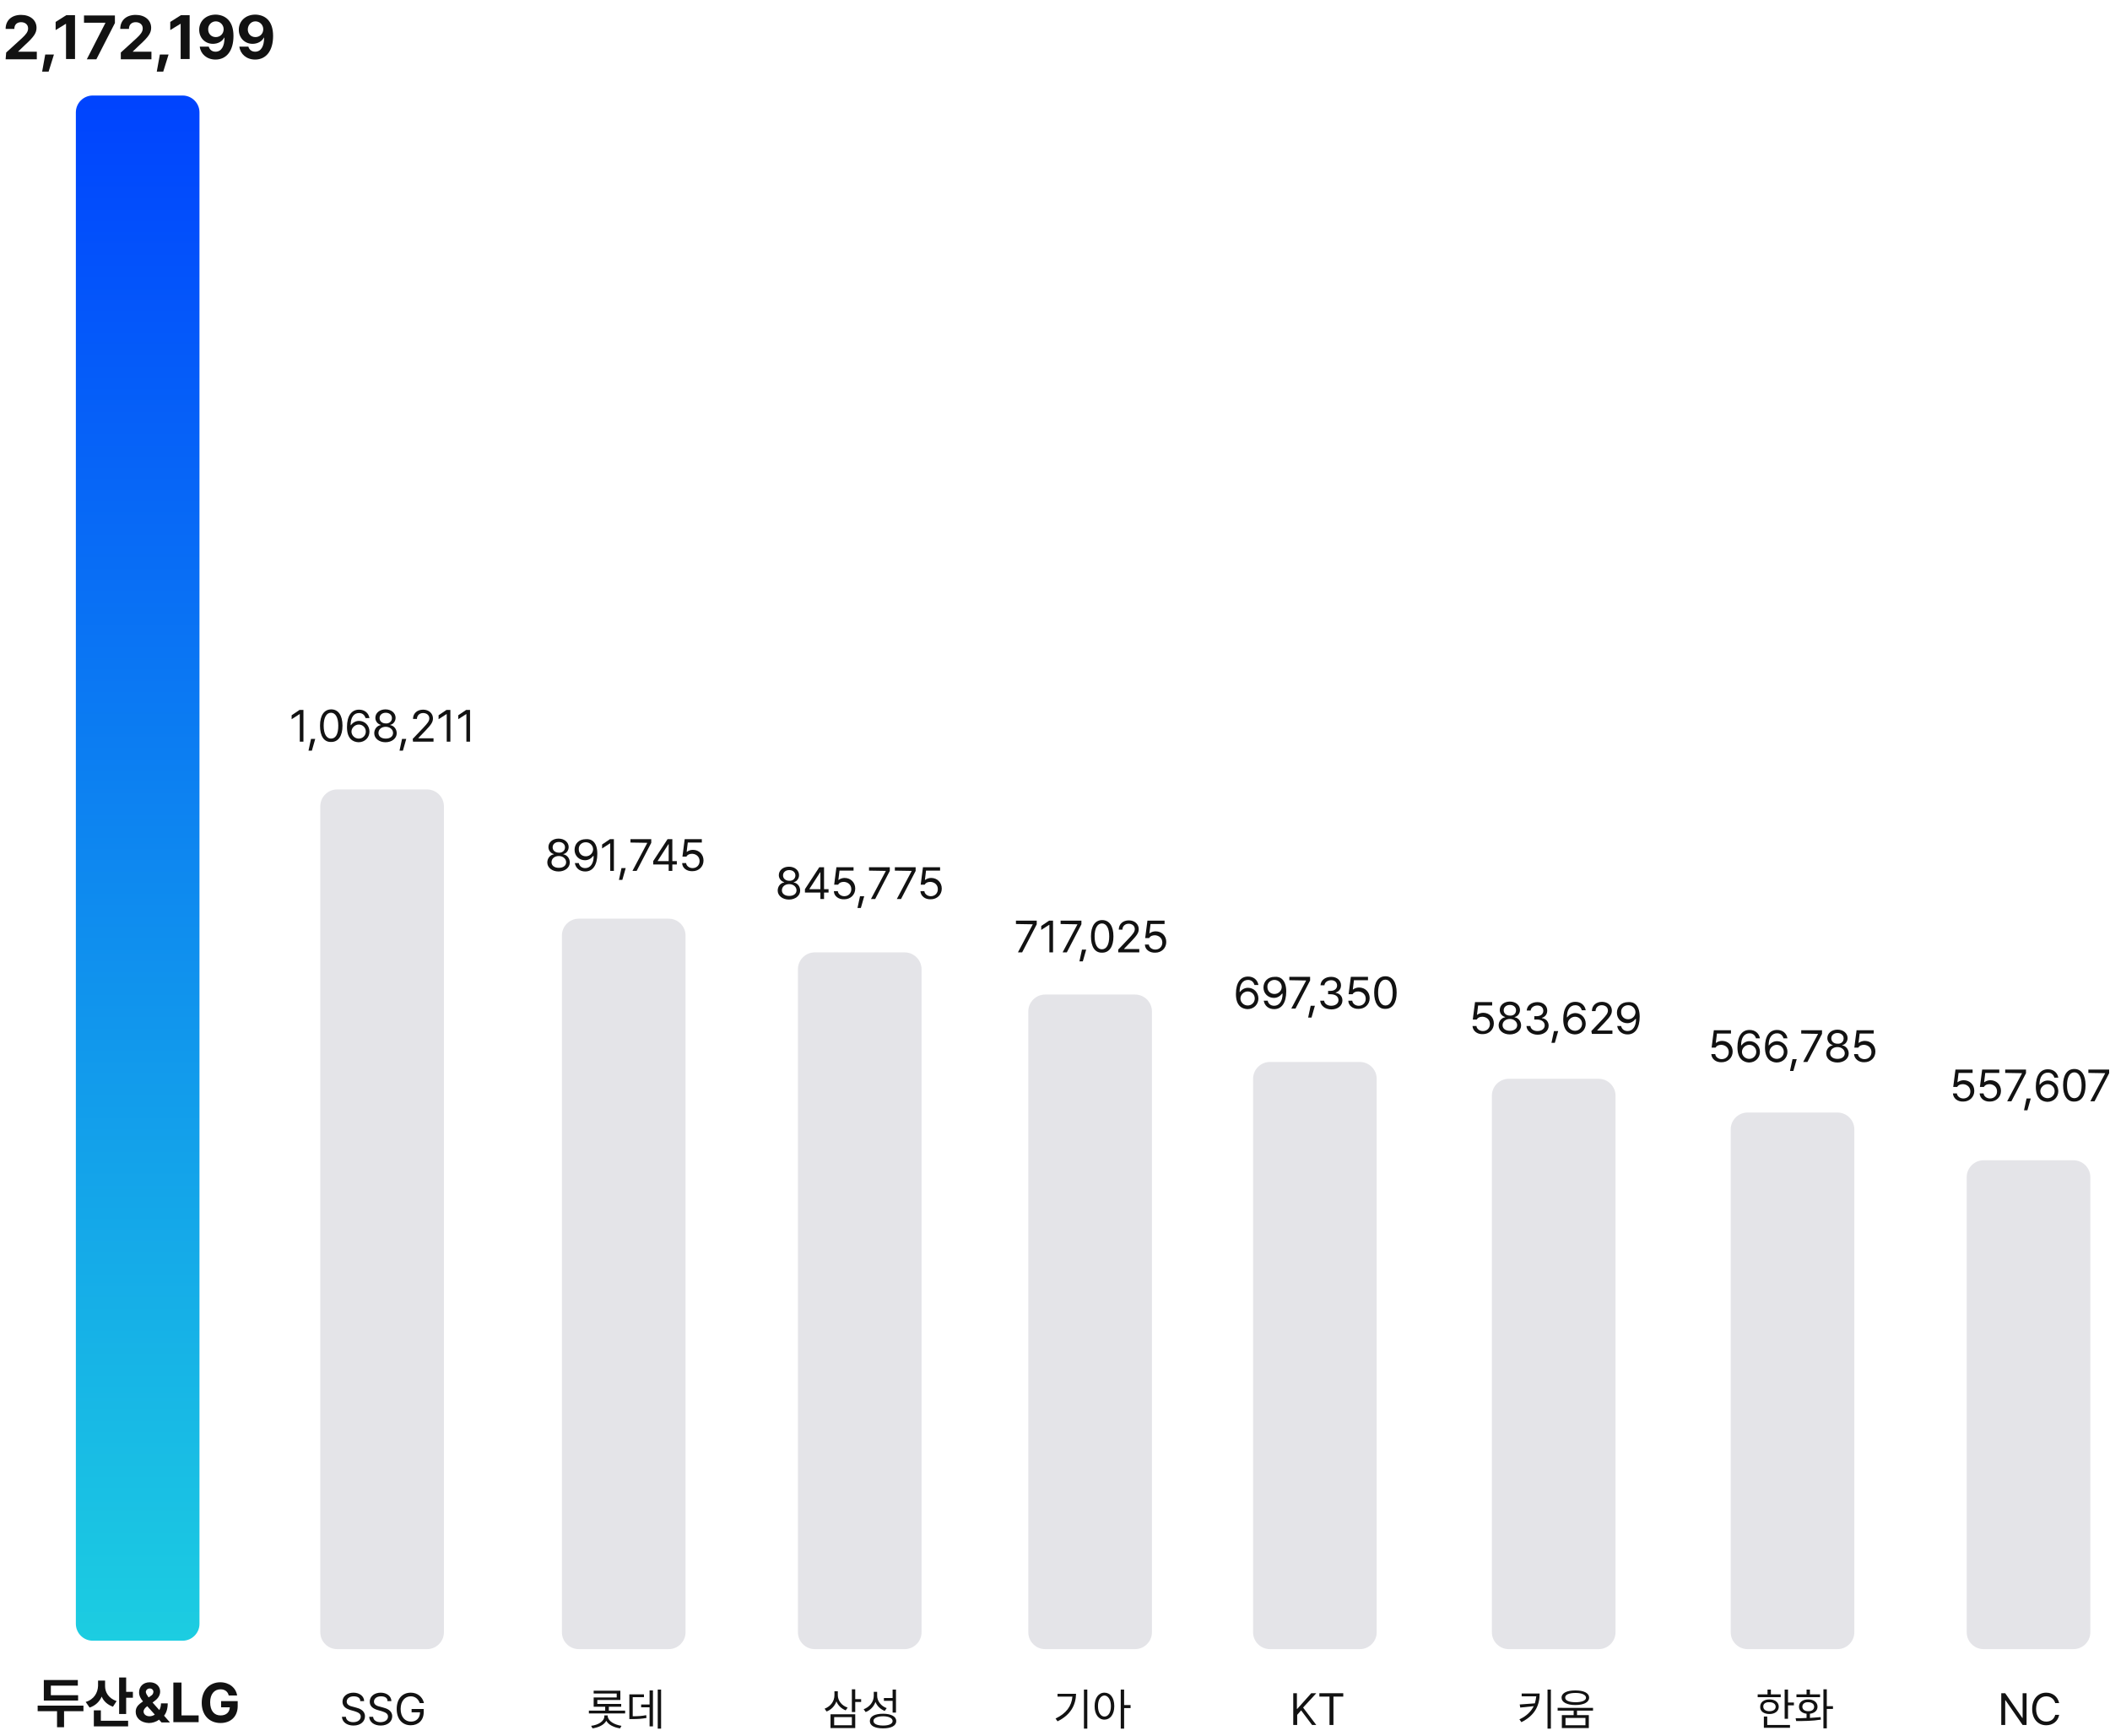 <?xml version="1.0" encoding="utf-8"?>
<!-- Generator: Adobe Illustrator 28.2.0, SVG Export Plug-In . SVG Version: 6.00 Build 0)  -->
<svg version="1.1" id="Layer_1" xmlns="http://www.w3.org/2000/svg" xmlns:xlink="http://www.w3.org/1999/xlink" x="0px" y="0px"
	 width="751px" height="618px" viewBox="0 0 751 618" style="enable-background:new 0 0 751 618;" xml:space="preserve">
<style type="text/css">
	.st0{fill:url(#사각형_6_00000169523911716968120990000006136554609241287613_);}
	.st1{enable-background:new    ;}
	.st2{fill:#121212;}
	.st3{fill:#E4E4E8;}
</style>
<g id="그래프" transform="translate(-390 -205)">
	<g id="_1">
		
			<linearGradient id="사각형_6_00000175297633686761075370000017992625231635218848_" gradientUnits="userSpaceOnUse" x1="522.432" y1="627.126" x2="522.432" y2="626.126" gradientTransform="matrix(44 0 0 -550 -22548 345158.406)">
			<stop  offset="0" style="stop-color:#0044FE"/>
			<stop  offset="1" style="stop-color:#1CCDE1"/>
		</linearGradient>
		<path id="사각형_6" style="fill:url(#사각형_6_00000175297633686761075370000017992625231635218848_);" d="M423,239h32
			c3.3,0,6,2.7,6,6v538c0,3.3-2.7,6-6,6h-32c-3.3,0-6-2.7-6-6V245C417,241.7,419.7,239,423,239z"/>
		<g class="st1">
			<path class="st2" d="M392.2,223.7l5.6-5.1c1.5-1.4,2.2-2.3,2.2-3.5c0-1.4-1.1-2.2-2.5-2.2c-1.5,0-2.4,0.9-2.4,2.4h-3.1
				c0-3.1,2.2-5,5.5-5c3.3,0,5.5,1.9,5.5,4.6c0,1.8-0.9,3.2-4.1,6.1l-2.4,2.3v0.1h6.6v2.7h-11.1L392.2,223.7z"/>
			<path class="st2" d="M407.3,230.5H405l1.1-6.1h3.1L407.3,230.5z"/>
			<path class="st2" d="M416.7,226h-3.2v-12.5h-0.1l-3.6,2.2v-2.9l3.8-2.4h3.1V226z"/>
			<path class="st2" d="M427.5,213.2v-0.1h-7.6v-2.6h11v2.7l-6.6,12.9h-3.4L427.5,213.2z"/>
			<path class="st2" d="M433,223.7l5.6-5.1c1.5-1.4,2.2-2.3,2.2-3.5c0-1.4-1.1-2.2-2.5-2.2c-1.5,0-2.4,0.9-2.4,2.4h-3.1
				c0-3.1,2.2-5,5.5-5c3.3,0,5.5,1.9,5.5,4.6c0,1.8-0.9,3.2-4.1,6.1l-2.4,2.3v0.1h6.6v2.7H433L433,223.7z"/>
			<path class="st2" d="M448.1,230.5h-2.3l1.1-6.1h3.1L448.1,230.5z"/>
			<path class="st2" d="M457.5,226h-3.2v-12.5h-0.1l-3.6,2.2v-2.9l3.8-2.4h3.1V226z"/>
			<path class="st2" d="M473.1,217.8c0,5.3-2.5,8.4-6.4,8.4c-3.1,0-5.3-2-5.6-4.6h3.2c0.3,1.1,1.2,1.8,2.4,1.8c2.1,0,3.2-1.9,3.2-5
				h-0.1c-0.7,1.4-2.3,2.2-4,2.2c-2.8,0-4.9-2.1-4.9-5c0-3.1,2.4-5.4,5.9-5.4C470,210.3,473.1,212.2,473.1,217.8z M464.1,215.5
				c0,1.5,1.1,2.7,2.7,2.7c1.6,0,2.8-1.2,2.8-2.8c0-1.5-1.2-2.8-2.8-2.8S464,214,464.1,215.5z"/>
			<path class="st2" d="M487.2,217.8c0,5.3-2.5,8.4-6.4,8.4c-3.1,0-5.3-2-5.6-4.6h3.2c0.3,1.1,1.2,1.8,2.4,1.8c2.1,0,3.2-1.9,3.2-5
				h-0.1c-0.7,1.4-2.3,2.2-4,2.2c-2.8,0-4.9-2.1-4.9-5c0-3.1,2.4-5.4,5.9-5.4C484.2,210.3,487.2,212.2,487.2,217.8z M478.2,215.5
				c0,1.5,1.1,2.7,2.7,2.7c1.6,0,2.8-1.2,2.8-2.8c0-1.5-1.2-2.8-2.8-2.8S478.2,214,478.2,215.5z"/>
		</g>
		<g class="st1">
			<path class="st2" d="M419.8,814.1h-7v5.7h-2.5v-5.7h-6.9v-2h16.3V814.1z M417.9,810.3h-12.3V803h12.1v2h-9.6v3.4h9.7V810.3z"/>
			<path class="st2" d="M431.5,810.5l-1.3,2c-1.9-0.7-3.3-1.9-4-3.6c-0.8,1.8-2.2,3.2-4.3,3.9l-1.4-2c3-0.9,4.3-3.3,4.4-5.7v-1.9
				h2.5v2C427.4,807.3,428.6,809.5,431.5,810.5z M435.6,819.5h-12.2v-5.7h2.5v3.7h9.7V819.5z M434.9,807.2h2.4v2.1h-2.4v5.8h-2.5
				v-13h2.5V807.2z"/>
			<path class="st2" d="M438.3,814.3c0-1.7,1-2.6,2.6-3.7c-0.8-0.9-1.4-2-1.4-3.2c0-2.1,1.5-3.6,3.8-3.6c2.3,0,3.7,1.5,3.7,3.3
				c0,1.3-0.7,2.4-1.9,3.3l-0.8,0.6l2.4,2.7c0.4-0.7,0.6-1.5,0.6-2.4h2.4c0,1.9-0.5,3.4-1.3,4.4l2.1,2.4h-3l-0.9-1
				c-1,0.8-2.4,1.2-3.6,1.2C440.1,818.2,438.3,816.5,438.3,814.3z M443.2,815.9c0.7,0,1.3-0.2,1.9-0.6l-2.7-3l-0.1,0.1
				c-0.8,0.6-1.2,1.2-1.2,1.8C441.1,815.1,441.9,815.9,443.2,815.9z M442.9,809.2l0.7-0.5c0.7-0.4,1-0.9,1-1.6
				c0-0.5-0.5-1.1-1.3-1.1c-0.8,0-1.4,0.6-1.4,1.3C442,807.9,442.4,808.5,442.9,809.2z"/>
		</g>
		<g class="st1">
			<path class="st2" d="M451.7,803.9h2.9v11.7h6.1v2.4h-9V803.9z"/>
			<path class="st2" d="M468.5,806.3c-2.2,0-3.7,1.7-3.7,4.6c0,3,1.4,4.7,3.7,4.7c2,0,3.2-1.1,3.3-2.9h-3.1v-2.2h5.9v1.8
				c0,3.7-2.5,6-6.1,6c-4,0-6.7-2.8-6.7-7.2c0-4.6,2.9-7.3,6.6-7.3c3.2,0,5.6,2,6,4.7h-3C471.1,807.1,470,806.3,468.5,806.3z"/>
		</g>
	</g>
	<g id="_2" transform="translate(4 3)">
		<path id="사각형_7" class="st3" d="M506,483h32c3.3,0,6,2.7,6,6v294c0,3.3-2.7,6-6,6h-32c-3.3,0-6-2.7-6-6V489
			C500,485.7,502.7,483,506,483z"/>
		<g class="st1">
			<path class="st2" d="M494.1,466h-1.4v-9.8h-0.1l-2.8,1.8v-1.4l2.8-1.9h1.4V466z"/>
			<path class="st2" d="M497,469.2h-1.2l0.9-4.2h1.5L497,469.2z"/>
			<path class="st2" d="M499.9,460.3c0-3.7,1.5-5.8,4-5.8s4,2.1,4,5.8c0,3.7-1.5,5.8-4,5.8C501.3,466.2,499.9,464,499.9,460.3z
				 M506.4,460.3c0-2.9-1-4.6-2.6-4.6s-2.6,1.7-2.6,4.6s1,4.6,2.6,4.6C505.5,464.9,506.4,463.3,506.4,460.3z"/>
			<path class="st2" d="M509.5,460.8c0-4,1.6-6.2,4.3-6.2c2,0,3.4,1.2,3.7,3h-1.4c-0.3-1-1-1.8-2.3-1.8c-1.9,0-3,1.6-3,4.3h0.1
				c0.7-0.9,1.7-1.5,2.9-1.5c2,0,3.7,1.6,3.7,3.8c0,2.1-1.6,3.8-3.9,3.8C511.6,466.1,509.5,465,509.5,460.8z M516.2,462.4
				c0-1.4-1.1-2.5-2.5-2.5s-2.6,1.2-2.6,2.5c0,1.3,1.1,2.5,2.6,2.5C515.1,464.9,516.2,463.8,516.2,462.4z"/>
			<path class="st2" d="M519.2,463c0-1.5,1-2.7,2.3-2.9v-0.1c-1.1-0.3-1.9-1.3-1.9-2.5c0-1.7,1.5-3,3.6-3s3.6,1.3,3.6,3
				c0,1.2-0.8,2.3-1.9,2.5v0.1c1.3,0.2,2.3,1.4,2.3,2.9c0,1.8-1.7,3.2-4,3.2C520.9,466.2,519.2,464.8,519.2,463z M525.9,462.9
				c0-1.2-1.1-2.2-2.6-2.2s-2.6,0.9-2.6,2.2c0,1.2,1,2,2.6,2S525.9,464.1,525.9,462.9z M525.5,457.6c0-1.1-0.9-1.9-2.2-1.9
				c-1.3,0-2.2,0.8-2.2,1.9c0,1.1,0.9,1.9,2.2,1.9C524.5,459.6,525.5,458.8,525.5,457.6z"/>
			<path class="st2" d="M529.4,469.2h-1.2l0.9-4.2h1.5L529.4,469.2z"/>
			<path class="st2" d="M532.9,465l3.9-4.1c1.3-1.4,2-2.2,2-3.2c0-1.2-1-1.9-2.2-1.9c-1.3,0-2.2,0.9-2.2,2.1H533
				c0-2,1.5-3.3,3.6-3.3s3.5,1.4,3.5,3.1c0,1.3-0.6,2.2-2.6,4.3l-2.6,2.7v0.1h5.4v1.2H533L532.9,465z"/>
			<path class="st2" d="M546.4,466h-1.4v-9.8h-0.1l-2.8,1.8v-1.4l2.8-1.9h1.4V466z"/>
			<path class="st2" d="M553.4,466h-1.4v-9.8h-0.1l-2.8,1.8v-1.4l2.8-1.9h1.4V466z"/>
		</g>
		<g class="st1">
			<path class="st2" d="M511.9,805.8c-1.5,0-2.5,0.8-2.5,1.9c0,1.2,1.3,1.6,2.2,1.8l1.1,0.3c1.2,0.3,3.2,1,3.2,3.1
				c0,1.8-1.5,3.3-4.1,3.3c-2.4,0-4-1.3-4.1-3.1h1.4c0.1,1.3,1.3,1.9,2.6,1.9c1.6,0,2.7-0.8,2.7-2c0-1.1-1-1.5-2.2-1.9l-1.4-0.4
				c-1.8-0.5-2.9-1.4-2.9-3c0-1.9,1.7-3.2,3.9-3.2s3.8,1.3,3.8,3h-1.4C514.3,806.4,513.3,805.8,511.9,805.8z"/>
			<path class="st2" d="M521.6,805.8c-1.5,0-2.5,0.8-2.5,1.9c0,1.2,1.3,1.6,2.2,1.8l1.1,0.3c1.2,0.3,3.2,1,3.2,3.1
				c0,1.8-1.5,3.3-4.1,3.3c-2.4,0-4-1.3-4.1-3.1h1.4c0.1,1.3,1.3,1.9,2.6,1.9c1.6,0,2.7-0.8,2.7-2c0-1.1-1-1.5-2.2-1.9l-1.4-0.4
				c-1.8-0.5-2.9-1.4-2.9-3c0-1.9,1.7-3.2,3.9-3.2s3.8,1.3,3.8,3h-1.4C524,806.4,523,805.8,521.6,805.8z"/>
			<path class="st2" d="M532.2,805.8c-2,0-3.6,1.6-3.6,4.5s1.6,4.5,3.7,4.5c1.9,0,3.2-1.3,3.2-3.3h-3v-1.2h4.3v1.2
				c0,2.8-1.9,4.6-4.6,4.6c-3,0-5-2.2-5-5.8s2-5.8,5-5.8c2.4,0,4.2,1.5,4.7,3.7h-1.5C534.9,806.8,533.8,805.8,532.2,805.8z"/>
		</g>
	</g>
	<g id="_3" transform="translate(5 3)">
		<path id="사각형_8" class="st3" d="M591,529h32c3.3,0,6,2.7,6,6v248c0,3.3-2.7,6-6,6h-32c-3.3,0-6-2.7-6-6V535
			C585,531.7,587.7,529,591,529z"/>
		<g class="st1">
			<path class="st2" d="M579.8,509c0-1.5,1-2.7,2.3-2.9v-0.1c-1.1-0.3-1.9-1.3-1.9-2.5c0-1.7,1.5-3,3.6-3s3.6,1.3,3.6,3
				c0,1.2-0.8,2.3-1.9,2.5v0.1c1.3,0.2,2.3,1.4,2.3,2.9c0,1.8-1.7,3.2-4,3.2C581.5,512.2,579.8,510.8,579.8,509z M586.5,508.9
				c0-1.2-1.1-2.2-2.6-2.2s-2.6,0.9-2.6,2.2c0,1.2,1,2,2.6,2S586.5,510.1,586.5,508.9z M586.1,503.6c0-1.1-0.9-1.9-2.2-1.9
				c-1.3,0-2.2,0.8-2.2,1.9c0,1.1,0.9,1.9,2.2,1.9C585.1,505.6,586.1,504.8,586.1,503.6z"/>
			<path class="st2" d="M597.6,505.9c0,4-1.6,6.3-4.3,6.3c-2,0-3.4-1.2-3.7-3h1.4c0.2,1,1,1.8,2.3,1.8c1.8,0,3-1.6,3-4.3h-0.2
				c-0.7,0.9-1.7,1.5-2.9,1.5c-2,0-3.7-1.5-3.7-3.7c0-2.1,1.5-3.8,4-3.8C595.5,500.5,597.6,501.7,597.6,505.9z M591,504.3
				c0,1.4,1,2.5,2.5,2.5c1.5,0,2.6-1.2,2.6-2.5c0-1.3-1.1-2.5-2.6-2.5C592,501.8,590.9,502.9,591,504.3z"/>
			<path class="st2" d="M603.6,512h-1.4v-9.8h-0.1l-2.8,1.8v-1.4l2.8-1.9h1.4V512z"/>
			<path class="st2" d="M606.5,515.2h-1.2l0.9-4.2h1.5L606.5,515.2z"/>
			<path class="st2" d="M615.4,502L615.4,502l-6-0.1v-1.2h7.4v1.3l-5.2,10h-1.5L615.4,502z"/>
			<path class="st2" d="M617.5,508.5l5.1-7.8h1.7v7.8h1.6v1.2h-1.6v2.3H623v-2.3h-5.5V508.5z M623,508.5v-6h-0.1l-3.8,5.9v0.1H623z"
				/>
			<path class="st2" d="M627.8,509.2h1.4c0.1,1,1.1,1.8,2.3,1.8c1.5,0,2.5-1.1,2.5-2.5c0-1.5-1.1-2.5-2.6-2.6c-1,0-1.7,0.3-2.1,1
				h-1.4l0.8-6.2h6.1v1.2h-5l-0.4,3.3h0.1c0.5-0.4,1.3-0.7,2.1-0.7c2.2,0,3.8,1.6,3.8,3.8c0,2.2-1.7,3.8-3.9,3.8
				C629.4,512.2,627.8,510.9,627.8,509.2z"/>
		</g>
		<g class="st1">
			<path class="st2" d="M607.3,811.9h-12.7v-1h5.8v-1.4h-4.1v-3.3h8.2v-1.4h-8.2v-1h9.5v3.3h-8.2v1.4h8.5v1h-4.4v1.4h5.8V811.9z
				 M606.2,816.3l-0.5,0.9c-2.1-0.3-4.1-1.2-4.9-2.7c-0.8,1.5-2.8,2.4-4.9,2.7l-0.5-0.9c2.5-0.3,4.7-1.6,4.7-3.4v-0.3h1.2v0.3
				C601.5,814.7,603.7,815.9,606.2,816.3z"/>
			<path class="st2" d="M614.2,806.1h-4v6.8c2,0,3.3-0.1,4.8-0.4l0.1,1c-1.6,0.3-3,0.4-5.2,0.4h-0.9v-8.8h5.2V806.1z M617.4,816.5
				h-1.2v-6.8h-3v-1h3v-5h1.2V816.5z M620.3,817.3h-1.2v-13.9h1.2V817.3z"/>
		</g>
	</g>
	<g id="_4" transform="translate(-1 3)">
		<path id="사각형_9" class="st3" d="M681,541h32c3.3,0,6,2.7,6,6v236c0,3.3-2.7,6-6,6h-32c-3.3,0-6-2.7-6-6V547
			C675,543.7,677.7,541,681,541z"/>
		<g class="st1">
			<path class="st2" d="M667.8,519c0-1.5,1-2.7,2.3-2.9v-0.1c-1.1-0.3-1.9-1.3-1.9-2.5c0-1.7,1.5-3,3.6-3s3.6,1.3,3.6,3
				c0,1.2-0.8,2.3-1.9,2.5v0.1c1.3,0.2,2.3,1.4,2.3,2.9c0,1.8-1.7,3.2-4,3.2C669.5,522.2,667.8,520.8,667.8,519z M674.5,518.9
				c0-1.2-1.1-2.2-2.6-2.2s-2.6,0.9-2.6,2.2c0,1.2,1,2,2.6,2S674.5,520.1,674.5,518.9z M674.1,513.6c0-1.1-0.9-1.9-2.2-1.9
				c-1.3,0-2.2,0.8-2.2,1.9c0,1.1,0.9,1.9,2.2,1.9C673.1,515.6,674.1,514.8,674.1,513.6z"/>
			<path class="st2" d="M677.5,518.5l5.1-7.8h1.7v7.8h1.6v1.2h-1.6v2.3H683v-2.3h-5.5V518.5z M683,518.5v-6h-0.1l-3.8,5.9v0.1H683z"
				/>
			<path class="st2" d="M687.8,519.2h1.4c0.1,1,1.1,1.8,2.3,1.8c1.5,0,2.5-1.1,2.5-2.5c0-1.5-1.1-2.5-2.6-2.6c-1,0-1.7,0.3-2.1,1
				h-1.4l0.8-6.2h6.1v1.2h-5l-0.4,3.3h0.1c0.5-0.4,1.3-0.7,2.1-0.7c2.2,0,3.8,1.6,3.8,3.8c0,2.2-1.7,3.8-3.9,3.8
				C689.4,522.2,687.8,520.9,687.8,519.2z"/>
			<path class="st2" d="M697.4,525.2h-1.2l0.9-4.2h1.5L697.4,525.2z"/>
			<path class="st2" d="M706.3,512L706.3,512l-6-0.1v-1.2h7.4v1.3l-5.2,10h-1.5L706.3,512z"/>
			<path class="st2" d="M715.5,512L715.5,512l-6-0.1v-1.2h7.4v1.3l-5.2,10h-1.5L715.5,512z"/>
			<path class="st2" d="M718.6,519.2h1.4c0.1,1,1.1,1.8,2.3,1.8c1.5,0,2.5-1.1,2.5-2.5c0-1.5-1.1-2.5-2.6-2.6c-1,0-1.7,0.3-2.1,1
				h-1.4l0.8-6.2h6.1v1.2h-5l-0.4,3.3h0.1c0.5-0.4,1.3-0.7,2.1-0.7c2.2,0,3.8,1.6,3.8,3.8c0,2.2-1.7,3.8-3.9,3.8
				C720.2,522.2,718.7,520.9,718.6,519.2z"/>
		</g>
		<g class="st1">
			<path class="st2" d="M692.7,809.8l-0.7,1c-1.5-0.6-2.7-1.7-3.3-3.2c-0.6,1.7-1.9,3-3.5,3.6l-0.7-1c2.1-0.8,3.5-2.6,3.5-4.8v-1.4
				h1.2v1.4C689.2,807.4,690.7,809.2,692.7,809.8z M695.4,817.1h-8.8v-4.9h8.8V817.1z M687.9,816.1h6.3v-2.9h-6.3V816.1z
				 M695.4,806.8h2.1v1h-2.1v3.6h-1.2v-8.1h1.2V806.8z"/>
			<path class="st2" d="M706.6,810l-0.7,1c-1.5-0.6-2.7-1.7-3.3-3.2c-0.6,1.7-1.9,3-3.5,3.6l-0.7-1c2.1-0.8,3.6-2.6,3.6-4.8v-1.4
				h1.2v1.4C703.2,807.5,704.6,809.3,706.6,810z M710,814.6c0,1.7-1.8,2.6-4.7,2.6s-4.7-0.9-4.7-2.6c0-1.7,1.8-2.6,4.7-2.6
				S710,813,710,814.6z M701.9,814.6c0,1,1.3,1.6,3.4,1.6s3.4-0.6,3.4-1.6c0-1-1.3-1.7-3.4-1.7S701.8,813.6,701.9,814.6z
				 M709.9,811.6h-1.2v-4.2h-3.1v-1h3.1v-3h1.2V811.6z"/>
		</g>
	</g>
	<g id="_5" transform="translate(-5 3)">
		<path id="사각형_10" class="st3" d="M767,556h32c3.3,0,6,2.7,6,6v221c0,3.3-2.7,6-6,6h-32c-3.3,0-6-2.7-6-6V562
			C761,558.7,763.7,556,767,556z"/>
		<g class="st1">
			<path class="st2" d="M762.6,531L762.6,531l-6-0.1v-1.2h7.4v1.3l-5.2,10h-1.5L762.6,531z"/>
			<path class="st2" d="M769.9,541h-1.4v-9.8h-0.1l-2.8,1.8v-1.4l2.8-1.9h1.4V541z"/>
			<path class="st2" d="M778.5,531L778.5,531l-6-0.1v-1.2h7.4v1.3l-5.2,10h-1.5L778.5,531z"/>
			<path class="st2" d="M780.4,544.2h-1.2l0.9-4.2h1.5L780.4,544.2z"/>
			<path class="st2" d="M783.3,535.3c0-3.7,1.5-5.8,4-5.8s4,2.1,4,5.8c0,3.7-1.5,5.8-4,5.8C784.7,541.2,783.3,539,783.3,535.3z
				 M789.8,535.3c0-2.9-1-4.6-2.6-4.6s-2.6,1.7-2.6,4.6s1,4.6,2.6,4.6C788.8,539.9,789.8,538.3,789.8,535.3z"/>
			<path class="st2" d="M793,540l3.9-4.1c1.3-1.4,2-2.2,2-3.2c0-1.2-1-1.9-2.2-1.9c-1.3,0-2.2,0.9-2.2,2.1h-1.3c0-2,1.5-3.3,3.6-3.3
				s3.5,1.4,3.5,3.1c0,1.3-0.6,2.2-2.6,4.3l-2.6,2.7v0.1h5.4v1.2H793L793,540z"/>
			<path class="st2" d="M802.5,538.2h1.4c0.1,1,1.1,1.8,2.3,1.8c1.5,0,2.5-1.1,2.5-2.5c0-1.5-1.1-2.5-2.6-2.6c-1,0-1.7,0.3-2.1,1
				h-1.4l0.8-6.2h6.1v1.2h-5l-0.4,3.3h0.1c0.5-0.4,1.3-0.7,2.1-0.7c2.2,0,3.8,1.6,3.8,3.8c0,2.2-1.7,3.8-3.9,3.8
				C804.1,541.2,802.5,539.9,802.5,538.2z"/>
		</g>
		<g class="st1">
			<path class="st2" d="M771.4,814.7l-0.7-1c3.8-1.8,5.7-4.4,6-7.8h-5.3v-1h6.6C777.9,808.9,776.1,812.4,771.4,814.7z M782,817.3
				h-1.2v-13.9h1.2V817.3z"/>
			<path class="st2" d="M791.6,809.3c0,3-1.5,4.8-3.5,4.8c-2.1,0-3.5-1.9-3.5-4.8s1.4-4.8,3.5-4.8
				C790.2,804.5,791.6,806.3,791.6,809.3z M785.8,809.3c0,2.3,1,3.7,2.3,3.7c1.4,0,2.3-1.5,2.3-3.7s-0.9-3.7-2.3-3.8
				C786.7,805.6,785.8,807,785.8,809.3z M795.1,808.9h2.3v1.1h-2.3v7.3h-1.2v-13.9h1.2V808.9z"/>
		</g>
	</g>
	<g id="_6" transform="translate(-13 3)">
		<path id="사각형_11" class="st3" d="M855,580h32c3.3,0,6,2.7,6,6v197c0,3.3-2.7,6-6,6h-32c-3.3,0-6-2.7-6-6V586
			C849,582.7,851.7,580,855,580z"/>
		<g class="st1">
			<path class="st2" d="M842.9,555.8c0-4,1.6-6.2,4.3-6.2c2,0,3.4,1.2,3.7,3h-1.4c-0.3-1-1-1.8-2.3-1.8c-1.9,0-3,1.6-3,4.3h0.1
				c0.7-0.9,1.7-1.5,2.9-1.5c2,0,3.7,1.6,3.7,3.8c0,2.1-1.6,3.8-3.9,3.8C845,561.1,842.9,560,842.9,555.8z M849.6,557.4
				c0-1.4-1.1-2.5-2.5-2.5s-2.6,1.2-2.6,2.5c0,1.3,1.1,2.5,2.6,2.5C848.5,559.9,849.6,558.8,849.6,557.4z"/>
			<path class="st2" d="M860.8,554.9c0,4-1.6,6.3-4.3,6.3c-2,0-3.4-1.2-3.7-3h1.4c0.2,1,1,1.8,2.3,1.8c1.8,0,3-1.6,3-4.3h-0.2
				c-0.7,0.9-1.7,1.5-2.9,1.5c-2,0-3.7-1.5-3.7-3.7c0-2.1,1.5-3.8,4-3.8C858.6,549.5,860.8,550.7,860.8,554.9z M854.1,553.3
				c0,1.4,1,2.5,2.5,2.5c1.5,0,2.6-1.2,2.6-2.5c0-1.3-1.1-2.5-2.6-2.5C855.2,550.8,854,551.9,854.1,553.3z"/>
			<path class="st2" d="M867.9,551L867.9,551l-6-0.1v-1.2h7.4v1.3l-5.2,10h-1.5L867.9,551z"/>
			<path class="st2" d="M869.8,564.2h-1.2l0.9-4.2h1.5L869.8,564.2z"/>
			<path class="st2" d="M872.9,558.2h1.4c0.1,1.1,1.2,1.8,2.5,1.8c1.5,0,2.6-0.8,2.6-2c0-1.2-1-2.1-2.8-2.1h-0.9v-1.2h0.9
				c1.4,0,2.3-0.8,2.3-1.9c0-1.1-0.8-1.9-2.1-1.9c-1.2,0-2.3,0.7-2.4,1.8h-1.4c0.1-1.8,1.7-3,3.8-3c2.2,0,3.5,1.4,3.5,3
				c0,1.3-0.7,2.2-1.9,2.6v0.1c1.5,0.2,2.4,1.3,2.4,2.7c0,1.9-1.7,3.2-3.9,3.2S873,560,872.9,558.2z"/>
			<path class="st2" d="M882.9,558.2h1.4c0.1,1,1.1,1.8,2.3,1.8c1.5,0,2.5-1.1,2.5-2.5c0-1.5-1.1-2.5-2.6-2.6c-1,0-1.7,0.3-2.1,1
				H883l0.8-6.2h6.1v1.2h-5l-0.4,3.3h0.1c0.5-0.4,1.3-0.7,2.1-0.7c2.2,0,3.8,1.6,3.8,3.8c0,2.2-1.7,3.8-3.9,3.8
				C884.5,561.2,882.9,559.9,882.9,558.2z"/>
			<path class="st2" d="M892.1,555.3c0-3.7,1.5-5.8,4-5.8s4,2.1,4,5.8c0,3.7-1.5,5.8-4,5.8C893.6,561.2,892.1,559,892.1,555.3z
				 M898.7,555.3c0-2.9-1-4.6-2.6-4.6s-2.6,1.7-2.6,4.6s1,4.6,2.6,4.6C897.7,559.9,898.7,558.3,898.7,555.3z"/>
		</g>
		<g class="st1">
			<path class="st2" d="M863.2,804.7h1.4v5.6h0.1l5-5.6h1.8l-4.7,5.1l4.7,6.2H870l-3.9-5.2l-1.4,1.6v3.6h-1.4V804.7z"/>
			<path class="st2" d="M872.6,804.7h8.5v1.2h-3.5V816h-1.4v-10.1h-3.6V804.7z"/>
		</g>
	</g>
	<g id="_7" transform="translate(-15 3)">
		<path id="사각형_12" class="st3" d="M942,586h32c3.3,0,6,2.7,6,6v191c0,3.3-2.7,6-6,6h-32c-3.3,0-6-2.7-6-6V592
			C936,588.7,938.7,586,942,586z"/>
		<g class="st1">
			<path class="st2" d="M929.1,567.2h1.4c0.1,1,1.1,1.8,2.3,1.8c1.5,0,2.5-1.1,2.5-2.5c0-1.5-1.1-2.5-2.6-2.6c-1,0-1.7,0.3-2.1,1
				h-1.4l0.8-6.2h6.1v1.2h-5l-0.4,3.3h0.1c0.5-0.4,1.3-0.7,2.1-0.7c2.2,0,3.8,1.6,3.8,3.8c0,2.2-1.7,3.8-3.9,3.8
				C930.7,570.2,929.2,568.9,929.1,567.2z"/>
			<path class="st2" d="M938.4,567c0-1.5,1-2.7,2.3-2.9v-0.1c-1.1-0.3-1.9-1.3-1.9-2.5c0-1.7,1.5-3,3.6-3s3.6,1.3,3.6,3
				c0,1.2-0.8,2.3-1.9,2.5v0.1c1.3,0.2,2.3,1.4,2.3,2.9c0,1.8-1.7,3.2-4,3.2C940,570.2,938.4,568.8,938.4,567z M945,566.9
				c0-1.2-1.1-2.2-2.6-2.2s-2.6,0.9-2.6,2.2c0,1.2,1,2,2.6,2S945,568.1,945,566.9z M944.6,561.6c0-1.1-0.9-1.9-2.2-1.9
				c-1.3,0-2.2,0.8-2.2,1.9c0,1.1,0.9,1.9,2.2,1.9C943.7,563.6,944.6,562.8,944.6,561.6z"/>
			<path class="st2" d="M948.3,567.2h1.4c0.1,1.1,1.2,1.8,2.5,1.8c1.5,0,2.6-0.8,2.6-2c0-1.2-1-2.1-2.8-2.1h-0.9v-1.2h0.9
				c1.4,0,2.3-0.8,2.3-1.9c0-1.1-0.8-1.9-2.1-1.9c-1.2,0-2.3,0.7-2.4,1.8h-1.4c0.1-1.8,1.7-3,3.8-3c2.2,0,3.5,1.4,3.5,3
				c0,1.3-0.7,2.2-1.9,2.6v0.1c1.5,0.2,2.4,1.3,2.4,2.7c0,1.9-1.7,3.2-3.9,3.2S948.4,569,948.3,567.2z"/>
			<path class="st2" d="M958.4,573.2h-1.2l0.9-4.2h1.5L958.4,573.2z"/>
			<path class="st2" d="M961.4,564.8c0-4,1.6-6.2,4.3-6.2c2,0,3.4,1.2,3.7,3H968c-0.3-1-1-1.8-2.3-1.8c-1.9,0-3,1.6-3,4.3h0.1
				c0.7-0.9,1.7-1.5,2.9-1.5c2,0,3.7,1.6,3.7,3.8c0,2.1-1.6,3.8-3.9,3.8C963.5,570.1,961.4,569,961.4,564.8z M968.1,566.4
				c0-1.4-1.1-2.5-2.5-2.5s-2.6,1.2-2.6,2.5c0,1.3,1.1,2.5,2.6,2.5C967,568.9,968.1,567.8,968.1,566.4z"/>
			<path class="st2" d="M971.4,569l3.9-4.1c1.3-1.4,2-2.2,2-3.2c0-1.2-1-1.9-2.2-1.9c-1.3,0-2.2,0.9-2.2,2.1h-1.3
				c0-2,1.5-3.3,3.6-3.3s3.5,1.4,3.5,3.1c0,1.3-0.6,2.2-2.6,4.3l-2.6,2.7v0.1h5.4v1.2h-7.3L971.4,569z"/>
			<path class="st2" d="M988.6,563.9c0,4-1.6,6.3-4.3,6.3c-2,0-3.4-1.2-3.7-3h1.4c0.2,1,1,1.8,2.3,1.8c1.8,0,3-1.6,3-4.3h-0.2
				c-0.7,0.9-1.7,1.5-2.9,1.5c-2,0-3.7-1.5-3.7-3.7c0-2.1,1.5-3.8,4-3.8C986.5,558.5,988.6,559.7,988.6,563.9z M982,562.3
				c0,1.4,1,2.5,2.5,2.5c1.5,0,2.6-1.2,2.6-2.5c0-1.3-1.1-2.5-2.6-2.5C983,559.8,981.9,560.9,982,562.3z"/>
		</g>
		<g class="st1">
			<path class="st2" d="M946.5,815l-0.7-1c2.6-1.2,4.2-2.9,5.1-4.7l-4.8,0.5l-0.2-1.1l5.4-0.4c0.2-0.8,0.4-1.6,0.5-2.5h-5.2v-1h6.4
				C953,808.8,951.5,812.5,946.5,815z M957,817.3h-1.2v-13.9h1.2V817.3z"/>
			<path class="st2" d="M970.5,817.1h-9.6v-4.6h4.2v-1.6h-5.7v-1H972v1h-5.7v1.6h4.2V817.1z M970.6,806.3c0,1.6-1.9,2.6-4.9,2.6
				s-4.9-1-4.9-2.6c0-1.7,1.9-2.6,4.9-2.6S970.6,804.6,970.6,806.3z M962.1,806.3c0,1,1.4,1.6,3.7,1.6c2.2,0,3.7-0.6,3.7-1.6
				c0-1-1.4-1.7-3.7-1.7C963.5,804.6,962,805.2,962.1,806.3z M962.2,816.1h7.1v-2.6h-7.1V816.1z"/>
		</g>
	</g>
	<g id="_8" transform="translate(-21 3)">
		<path id="사각형_13" class="st3" d="M1033,598h32c3.3,0,6,2.7,6,6v179c0,3.3-2.7,6-6,6h-32c-3.3,0-6-2.7-6-6V604
			C1027,600.7,1029.7,598,1033,598z"/>
		<g class="st1">
			<path class="st2" d="M1020.1,577.2h1.4c0.1,1,1.1,1.8,2.3,1.8c1.5,0,2.5-1.1,2.5-2.5c0-1.5-1.1-2.5-2.6-2.6c-1,0-1.7,0.3-2.1,1
				h-1.4l0.8-6.2h6.1v1.2h-5l-0.4,3.3h0.1c0.5-0.4,1.3-0.7,2.1-0.7c2.2,0,3.8,1.6,3.8,3.8c0,2.2-1.7,3.8-3.9,3.8
				C1021.7,580.2,1020.2,578.9,1020.1,577.2z"/>
			<path class="st2" d="M1029.4,574.8c0-4,1.6-6.2,4.3-6.2c2,0,3.4,1.2,3.7,3h-1.4c-0.3-1-1-1.8-2.3-1.8c-1.9,0-3,1.6-3,4.3h0.1
				c0.7-0.9,1.7-1.5,2.9-1.5c2,0,3.7,1.6,3.7,3.8c0,2.1-1.6,3.8-3.9,3.8C1031.6,580.1,1029.4,579,1029.4,574.8z M1036.1,576.4
				c0-1.4-1.1-2.5-2.5-2.5s-2.6,1.2-2.6,2.5c0,1.3,1.1,2.5,2.6,2.5C1035,578.9,1036.1,577.8,1036.1,576.4z"/>
			<path class="st2" d="M1039.2,574.8c0-4,1.6-6.2,4.3-6.2c2,0,3.4,1.2,3.7,3h-1.4c-0.3-1-1-1.8-2.3-1.8c-1.9,0-3,1.6-3,4.3h0.1
				c0.7-0.9,1.7-1.5,2.9-1.5c2,0,3.7,1.6,3.7,3.8c0,2.1-1.6,3.8-3.9,3.8C1041.4,580.1,1039.2,579,1039.2,574.8z M1045.9,576.4
				c0-1.4-1.1-2.5-2.5-2.5s-2.6,1.2-2.6,2.5c0,1.3,1.1,2.5,2.6,2.5C1044.8,578.9,1045.9,577.8,1045.9,576.4z"/>
			<path class="st2" d="M1049.3,583.2h-1.2l0.9-4.2h1.5L1049.3,583.2z"/>
			<path class="st2" d="M1058.1,570L1058.1,570l-6-0.1v-1.2h7.4v1.3l-5.2,10h-1.5L1058.1,570z"/>
			<path class="st2" d="M1061,577c0-1.5,1-2.7,2.3-2.9v-0.1c-1.1-0.3-1.9-1.3-1.9-2.5c0-1.7,1.5-3,3.6-3s3.6,1.3,3.6,3
				c0,1.2-0.8,2.3-1.9,2.5v0.1c1.3,0.2,2.3,1.4,2.3,2.9c0,1.8-1.7,3.2-4,3.2C1062.6,580.2,1061,578.8,1061,577z M1067.6,576.9
				c0-1.2-1.1-2.2-2.6-2.2s-2.6,0.9-2.6,2.2c0,1.2,1,2,2.6,2S1067.6,578.1,1067.6,576.9z M1067.2,571.6c0-1.1-0.9-1.9-2.2-1.9
				c-1.3,0-2.2,0.8-2.2,1.9c0,1.1,0.9,1.9,2.2,1.9C1066.3,573.6,1067.2,572.8,1067.2,571.6z"/>
			<path class="st2" d="M1070.9,577.2h1.4c0.1,1,1.1,1.8,2.3,1.8c1.5,0,2.5-1.1,2.5-2.5c0-1.5-1.1-2.5-2.6-2.6c-1,0-1.7,0.3-2.1,1
				h-1.4l0.8-6.2h6.1v1.2h-5l-0.4,3.3h0.1c0.5-0.4,1.3-0.7,2.1-0.7c2.2,0,3.8,1.6,3.8,3.8c0,2.2-1.7,3.8-3.9,3.8
				C1072.6,580.2,1071,578.9,1070.9,577.2z"/>
		</g>
		<g class="st1">
			<path class="st2" d="M1044.9,806.1h-8.3v-1h3.5v-1.7h1.2v1.7h3.5V806.1z M1044.1,809.5c0,1.6-1.4,2.6-3.3,2.6c-2,0-3.4-1-3.3-2.6
				c0-1.6,1.3-2.6,3.3-2.6C1042.7,806.9,1044.1,807.9,1044.1,809.5z M1038.6,809.5c0,1,0.9,1.6,2.2,1.6c1.3,0,2.2-0.6,2.2-1.6
				c0-1-0.9-1.6-2.2-1.6C1039.4,807.8,1038.5,808.5,1038.6,809.5z M1048.1,817h-9.3v-4h1.2v3h8.1V817z M1047.4,808h2.1v1h-2.1v4.8
				h-1.2v-10.4h1.2V808z"/>
			<path class="st2" d="M1054,813.5V812c-1.6-0.2-2.7-1.1-2.7-2.5c0-1.6,1.3-2.6,3.3-2.6c1.9,0,3.3,1,3.3,2.6c0,1.4-1.1,2.3-2.7,2.5
				v1.5c1.3-0.1,2.6-0.2,3.8-0.3l0.1,0.9c-3,0.5-6.3,0.5-8.8,0.5l-0.2-1C1051.4,813.6,1052.7,813.6,1054,813.5z M1058.8,806.1h-8.4
				v-1h3.6v-1.7h1.2v1.7h3.6V806.1z M1052.5,809.5c0,1,0.9,1.6,2.1,1.6c1.3,0,2.1-0.6,2.1-1.6s-0.9-1.6-2.1-1.6
				C1053.4,807.8,1052.5,808.5,1052.5,809.5z M1061.2,809.3h2.2v1h-2.2v6.9h-1.2v-13.9h1.2V809.3z"/>
		</g>
	</g>
	<g id="_9" transform="translate(-20 3)">
		<path id="사각형_14" class="st3" d="M1116,615h32c3.3,0,6,2.7,6,6v162c0,3.3-2.7,6-6,6h-32c-3.3,0-6-2.7-6-6V621
			C1110,617.7,1112.7,615,1116,615z"/>
		<g class="st1">
			<path class="st2" d="M1105.1,591.2h1.4c0.1,1,1.1,1.8,2.3,1.8c1.5,0,2.5-1.1,2.5-2.5c0-1.5-1.1-2.5-2.6-2.6c-1,0-1.7,0.3-2.1,1
				h-1.4l0.8-6.2h6.1v1.2h-5l-0.4,3.3h0.1c0.5-0.4,1.3-0.7,2.1-0.7c2.2,0,3.8,1.6,3.8,3.8c0,2.2-1.7,3.8-3.9,3.8
				C1106.7,594.2,1105.2,592.9,1105.1,591.2z"/>
			<path class="st2" d="M1114.6,591.2h1.4c0.1,1,1.1,1.8,2.3,1.8c1.5,0,2.5-1.1,2.5-2.5c0-1.5-1.1-2.5-2.6-2.6c-1,0-1.7,0.3-2.1,1
				h-1.4l0.8-6.2h6.1v1.2h-5l-0.4,3.3h0.1c0.5-0.4,1.3-0.7,2.1-0.7c2.2,0,3.8,1.6,3.8,3.8c0,2.2-1.7,3.8-3.9,3.8
				C1116.2,594.2,1114.7,592.9,1114.6,591.2z"/>
			<path class="st2" d="M1129.7,584L1129.7,584l-6-0.1v-1.2h7.4v1.3l-5.2,10h-1.5L1129.7,584z"/>
			<path class="st2" d="M1131.6,597.2h-1.2l0.9-4.2h1.5L1131.6,597.2z"/>
			<path class="st2" d="M1134.6,588.8c0-4,1.6-6.2,4.3-6.2c2,0,3.4,1.2,3.7,3h-1.4c-0.3-1-1-1.8-2.3-1.8c-1.9,0-3,1.6-3,4.3h0.1
				c0.7-0.9,1.7-1.5,2.9-1.5c2,0,3.7,1.6,3.7,3.8c0,2.1-1.6,3.8-3.9,3.8C1136.7,594.1,1134.6,593,1134.6,588.8z M1141.3,590.4
				c0-1.4-1.1-2.5-2.5-2.5s-2.6,1.2-2.6,2.5c0,1.3,1.1,2.5,2.6,2.5C1140.2,592.9,1141.3,591.8,1141.3,590.4z"/>
			<path class="st2" d="M1144.3,588.3c0-3.7,1.5-5.8,4-5.8s4,2.1,4,5.8c0,3.7-1.5,5.8-4,5.8C1145.8,594.2,1144.3,592,1144.3,588.3z
				 M1150.9,588.3c0-2.9-1-4.6-2.6-4.6s-2.6,1.7-2.6,4.6s1,4.6,2.6,4.6C1149.9,592.9,1150.9,591.3,1150.9,588.3z"/>
			<path class="st2" d="M1159.3,584L1159.3,584l-6-0.1v-1.2h7.4v1.3l-5.2,10h-1.5L1159.3,584z"/>
		</g>
		<g class="st1">
			<path class="st2" d="M1131.2,816h-1.3l-6.1-8.8h-0.1v8.8h-1.4v-11.3h1.4l6.1,8.8h0.1v-8.8h1.4V816z"/>
			<path class="st2" d="M1138.3,805.8c-2,0-3.6,1.6-3.6,4.5s1.6,4.5,3.6,4.5c1.5,0,2.8-0.8,3.2-2.4h1.4c-0.4,2.3-2.3,3.7-4.6,3.7
				c-2.9,0-5-2.2-5-5.8s2.1-5.8,5-5.8c2.3,0,4.1,1.4,4.6,3.7h-1.4C1141.1,806.7,1139.8,805.8,1138.3,805.8z"/>
		</g>
	</g>
</g>
</svg>
